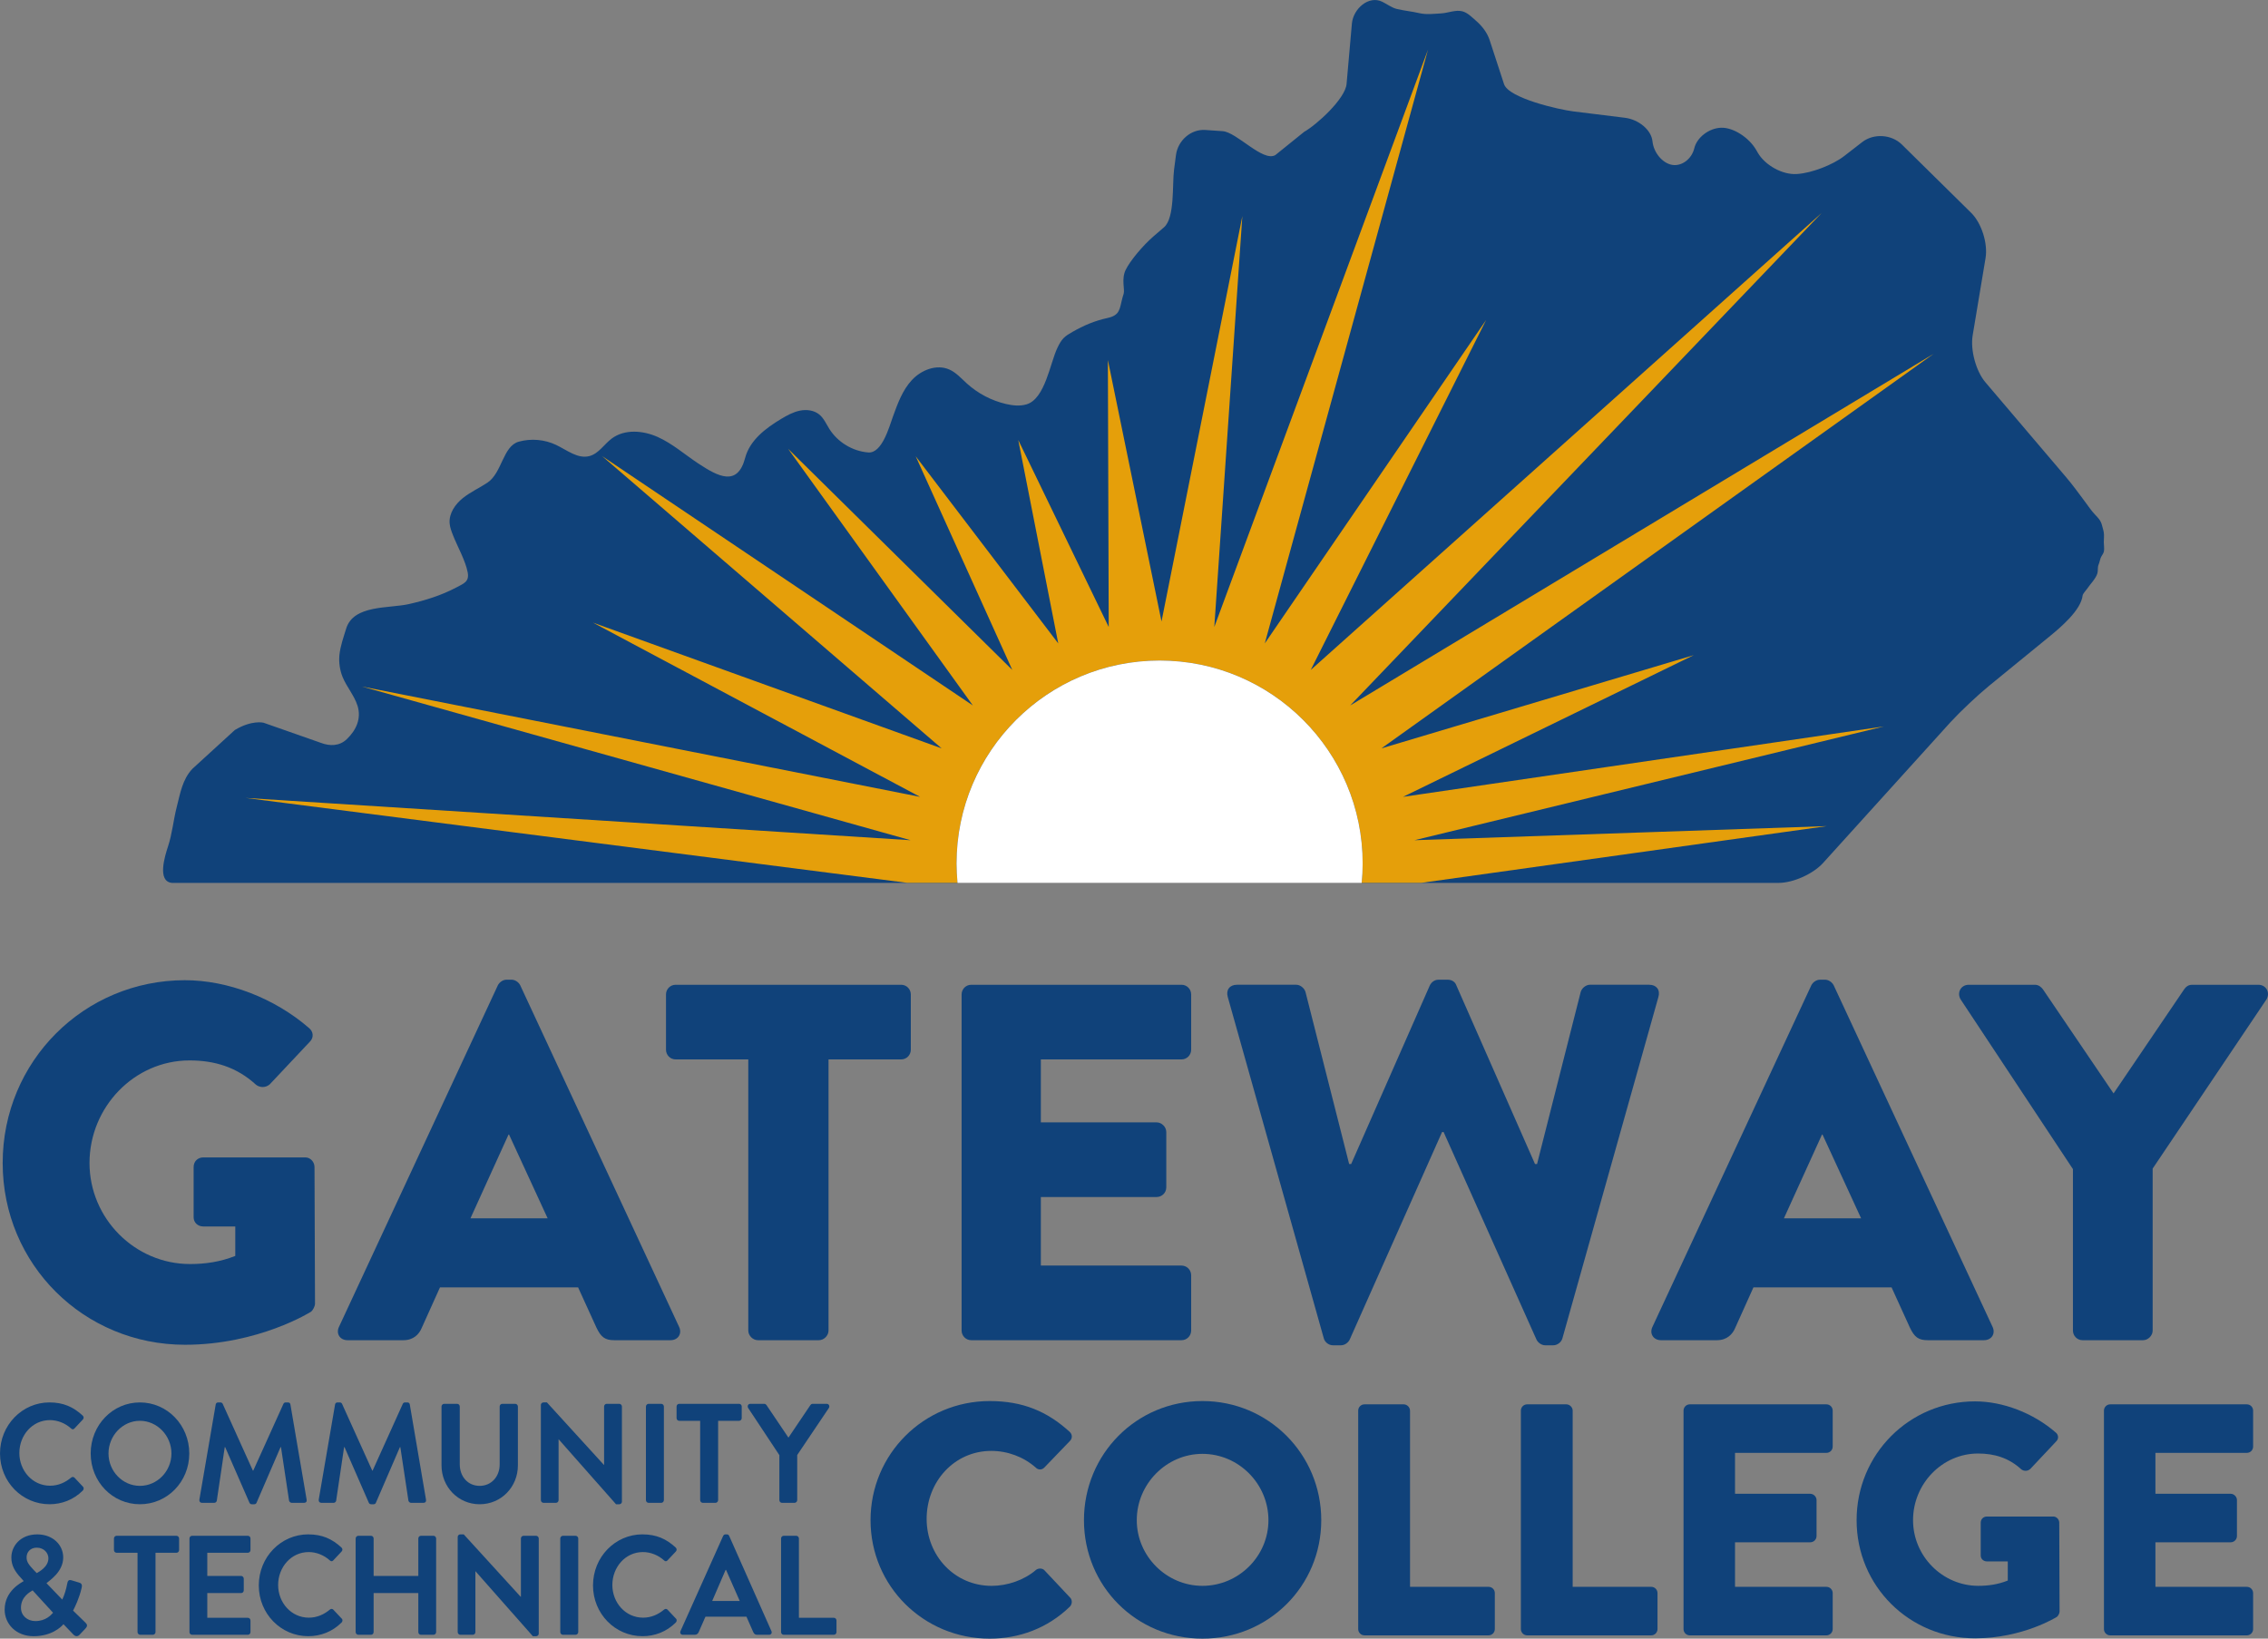 <svg xmlns="http://www.w3.org/2000/svg" width="236.532" height="170.928" fill="#be1e2d" viewBox="0 0 236.532 170.928"><rect x="0" y="0" width="236.532" height="170.928" fill="#808080" stroke="none"/><g><path d="m219.408 56.555c0-0.311 0.044-0.661 4e-3 -0.968-0.034-0.272-0.121-0.494-0.186-0.768-0.127-0.535-0.409-0.798-0.762-1.172-0.374-0.396-0.681-0.864-1.008-1.302-0.647-0.867-1.285-1.752-1.983-2.574l-8.41-9.891c-0.987-1.161-1.587-3.367-1.331-4.901l1.342-8.051c0.258-1.534-0.417-3.662-1.499-4.727l-7.226-7.125c-1.08-1.066-2.941-1.182-4.134-0.257l-1.883 1.459c-1.194 0.924-3.381 1.764-4.859 1.867l-0.087 0.006c-1.479 0.102-3.314-0.907-4.076-2.241l-0.136-0.238c-0.764-1.336-2.42-2.392-3.681-2.348-1.263 0.044-2.519 1.007-2.793 2.14-0.274 1.133-1.32 1.911-2.324 1.732-1.005-0.18-1.921-1.285-2.037-2.454-0.115-1.17-1.415-2.276-2.886-2.458l-5.373-0.664c-1.472-0.182-6.742-1.373-7.223-2.845l-1.5-4.59c-0.256-0.781-0.78-1.458-1.393-1.994-0.413-0.361-0.914-0.88-1.465-1.015-0.705-0.173-1.483 0.18-2.188 0.22-0.745 0.042-1.546 0.149-2.281-0.023-0.775-0.182-1.574-0.253-2.35-0.438-0.531-0.127-1.029-0.511-1.515-0.749-1.44-0.707-3.041 0.758-3.174 2.268-3e-3 0.036-0.555 6.302-0.555 6.302-0.136 1.551-3.12 4.261-4.426 4.998l-3.008 2.427c-1.306 0.737-4.014-2.399-5.493-2.5l-1.811-0.124c-1.48-0.1-2.855 1.08-3.056 2.624l-0.199 1.526c-0.201 1.544 0.098 5.016-1.048 6.003l-1.071 0.922c-1.146 0.988-2.464 2.572-2.928 3.521-0.464 0.948-0.07 2.069-0.206 2.477-0.427 1.282-0.248 2.033-1.256 2.415-0.125 0.048-0.27 0.09-0.436 0.126-1.346 0.295-2.466 0.772-3.667 1.459-0.326 0.186-0.655 0.375-0.916 0.644-0.272 0.282-0.456 0.636-0.627 0.989-0.777 1.593-1.281 5.342-3.237 5.917-0.688 0.202-1.426 0.124-2.125-0.038-1.511-0.35-2.93-1.092-4.081-2.133-0.589-0.532-1.129-1.156-1.856-1.472-1.318-0.572-2.91 0.053-3.888 1.107-0.978 1.052-1.482 2.447-1.972 3.799-0.387 1.066-1.136 3.866-2.577 3.753-1.636-0.13-3.189-1.07-4.061-2.461-0.327-0.52-0.575-1.113-1.051-1.501-0.549-0.447-1.324-0.541-2.019-0.399-0.695 0.142-1.328 0.49-1.937 0.853-1.631 0.973-3.287 2.236-3.771 4.074-0.797 3.028-2.811 1.955-4.884 0.587-1.406-0.928-2.687-2.069-4.223-2.761-1.536-0.692-3.464-0.852-4.811 0.16-0.793 0.595-1.355 1.563-2.312 1.823-1.213 0.33-2.349-0.621-3.485-1.161-1.203-0.572-2.613-0.694-3.896-0.338-1.656 0.46-1.737 3.254-3.261 4.27-0.848 0.566-1.793 0.986-2.586 1.626-0.792 0.641-1.438 1.587-1.364 2.604 0.032 0.436 0.194 0.851 0.353 1.259 0.463 1.181 1.301 2.641 1.533 3.876 0.185 0.981-0.411 1.16-1.243 1.599-1.534 0.809-3.205 1.324-4.89 1.706-2.063 0.469-5.77 0.052-6.538 2.547-0.281 0.915-0.615 1.838-0.709 2.782-0.074 0.738 0.047 1.574 0.325 2.258 0.427 1.051 1.231 1.949 1.566 3.019 0.417 1.333-0.138 2.543-1.118 3.482-0.759 0.727-1.753 0.752-2.713 0.383l-5.966-2.094s-1.2-0.319-2.998 0.756l-4.429 4.051c-1.049 1.112-1.276 2.597-1.636 4-0.343 1.341-0.464 2.752-0.896 4.069-0.333 1.012-1.166 3.664 0.384 3.827h81.949c-0.063-0.663-0.102-1.333-0.102-2.012 0-11.695 9.481-21.175 21.176-21.175 11.695 0 21.175 9.481 21.175 21.175 0 0.679-0.039 1.349-0.102 2.012h43.519c1.483-0.006 3.539-0.925 4.571-2.044l13.324-14.725c1.03-1.118 2.831-2.816 4.002-3.772l6.286-5.136c1.171-0.956 3.312-2.755 3.486-4.302 0.021-0.186 0.357-0.534 0.453-0.678 0.315-0.47 0.938-1.093 1.089-1.64 0.081-0.301-3e-3 -0.607 0.127-0.914 0.098-0.232 0.126-0.446 0.203-0.663 0.08-0.23 0.295-0.448 0.346-0.688 0.061-0.28-9e-3 -0.687-9e-3 -0.974" fill="#10427a"></path><path d="m146.319 83.121 30.329-14.783-32.582 9.726 57.611-41.168-60.864 36.691 49.178-51.38-53.292 47.676 18.292-36.509-23.086 33.741 17.022-61.934-22.287 60.223 2.924-42.863-8.429 42.285-5.593-27.262 0.087 27.84-9.434-19.505 4.17 21.216-14.868-19.52 10.075 22.287-23.383-23.07 19.269 26.774-38.663-26.008 35.409 30.486-36.368-13.118 34.116 18.175-58.196-11.505 57.209 16.029-69.36-4.41 68.992 8.854h5.265c-0.063-0.663-0.102-1.333-0.102-2.012 0-11.695 9.481-21.175 21.176-21.175 11.695 0 21.175 9.481 21.175 21.175 0 0.679-0.039 1.349-0.102 2.012h6.239l42.261-5.915-42.995 1.47 48.966-11.869-50.161 7.346" fill="#e59f0a"></path><path d="m142.112 90.077c0-11.695-9.48-21.175-21.175-21.175-11.695 0-21.176 9.481-21.176 21.175 0 0.679 0.039 1.349 0.101 2.012h42.148c0.063-0.663 0.102-1.333 0.102-2.012" fill="#fff"></path></g><g fill="#10427a"><path d="m19.293 102.246c4.448 0 9.321 1.853 12.923 4.978 0.476 0.372 0.529 1.007 0.105 1.431l-4.184 4.449c-0.424 0.371-1.005 0.371-1.429 0.053-2.013-1.853-4.343-2.543-6.94-2.543-5.772 0-10.433 4.874-10.433 10.699 0 5.773 4.715 10.54 10.487 10.54 1.537 0 3.127-0.211 4.715-0.848v-3.071h-3.336c-0.584 0-1.007-0.424-1.007-0.954v-5.244c0-0.582 0.423-1.006 1.007-1.006h10.644c0.531 0 0.955 0.475 0.955 1.006l0.053 14.247c0 0.265-0.212 0.688-0.424 0.848 0 0-5.456 3.442-13.135 3.442-10.54 0-19.015-8.368-19.015-18.961 0-10.593 8.475-19.067 19.015-19.067"></path><path d="m57.115 127.086-4.027-8.74h-0.053l-3.972 8.74zm-21.769 11.335 16.577-35.646c0.16-0.317 0.531-0.582 0.901-0.582h0.531c0.371 0 0.741 0.265 0.9 0.582l16.577 35.646c0.317 0.688-0.107 1.376-0.901 1.376h-5.879c-0.952 0-1.376-0.318-1.853-1.323l-1.907-4.184h-14.407l-1.908 4.237c-0.264 0.637-0.845 1.271-1.907 1.271h-5.824c-0.796 0-1.219-0.688-0.901-1.376"></path><path d="m78.039 110.508h-7.573c-0.584 0-1.008-0.477-1.008-1.007v-5.772c0-0.531 0.424-1.007 1.008-1.007h23.516c0.583 0 1.007 0.477 1.007 1.007v5.772c0 0.53-0.424 1.007-1.007 1.007h-7.575v28.283c0 0.529-0.476 1.006-1.005 1.006h-6.356c-0.531 0-1.007-0.477-1.007-1.006v-28.283"></path><path d="m100.287 103.729c0-0.531 0.425-1.007 1.007-1.007h21.928c0.581 0 1.005 0.477 1.005 1.007v5.772c0 0.53-0.424 1.007-1.005 1.007h-14.671v6.567h12.075c0.529 0 1.007 0.477 1.007 1.007v5.772c0 0.583-0.477 1.007-1.007 1.007h-12.075v7.151h14.671c0.581 0 1.005 0.476 1.005 1.006v5.773c0 0.529-0.424 1.006-1.005 1.006h-21.928c-0.581 0-1.007-0.477-1.007-1.006v-35.063"></path><path d="m128.044 103.993c-0.211-0.742 0.212-1.272 0.955-1.272h6.195c0.424 0 0.848 0.371 0.955 0.742l4.555 17.956h0.211l8.209-18.644c0.16-0.317 0.479-0.582 0.901-0.582h0.953c0.476 0 0.795 0.265 0.901 0.582l8.208 18.644h0.213l4.555-17.956c0.105-0.371 0.529-0.742 0.953-0.742h6.197c0.741 0 1.165 0.53 0.952 1.272l-10.008 35.593c-0.108 0.423-0.532 0.742-0.955 0.742h-0.848c-0.371 0-0.743-0.266-0.9-0.583l-9.692-21.662h-0.16l-9.639 21.662c-0.159 0.317-0.529 0.583-0.901 0.583h-0.848c-0.424 0-0.845-0.319-0.952-0.742l-10.011-35.593"></path><path d="m194.097 127.086-4.025-8.74h-0.053l-3.973 8.74zm-21.768 11.335 16.577-35.646c0.157-0.317 0.529-0.582 0.899-0.582h0.532c0.369 0 0.74 0.265 0.9 0.582l16.577 35.646c0.317 0.688-0.105 1.376-0.901 1.376h-5.877c-0.955 0-1.379-0.318-1.855-1.323l-1.905-4.184h-14.408l-1.907 4.237c-0.264 0.637-0.847 1.271-1.907 1.271h-5.827c-0.793 0-1.217-0.688-0.899-1.376"></path><path d="m216.187 121.948-11.705-17.69c-0.423-0.688 0-1.536 0.848-1.536h6.887c0.421 0 0.687 0.266 0.845 0.477l7.363 10.858 7.361-10.858c0.16-0.211 0.372-0.477 0.848-0.477h6.885c0.847 0 1.271 0.848 0.847 1.536l-11.863 17.639v16.895c0 0.529-0.477 1.006-1.005 1.006h-6.305c-0.581 0-1.005-0.477-1.005-1.006v-16.844"></path><path d="m5.163 146.288c1.444 0 2.488 0.472 3.461 1.372 0.128 0.118 0.128 0.294 0.015 0.413l-0.873 0.929c-0.1 0.118-0.244 0.118-0.357 0-0.6-0.546-1.403-0.869-2.203-0.869-1.831 0-3.188 1.578-3.188 3.435 0 1.845 1.372 3.408 3.203 3.408 0.857 0 1.588-0.339 2.188-0.841 0.113-0.103 0.272-0.089 0.357 0l0.887 0.944c0.113 0.104 0.085 0.295-0.013 0.398-0.973 0.972-2.204 1.431-3.476 1.431-2.86 0-5.163-2.346-5.163-5.297 0-2.949 2.303-5.324 5.163-5.324"></path><path d="m14.591 154.991c1.803 0 3.289-1.519 3.289-3.379 0-1.857-1.487-3.407-3.289-3.407-1.801 0-3.275 1.549-3.275 3.407 0 1.859 1.473 3.379 3.275 3.379zm0-8.703c2.861 0 5.149 2.375 5.149 5.324 0 2.951-2.288 5.297-5.149 5.297-2.859 0-5.133-2.346-5.133-5.297 0-2.949 2.275-5.324 5.133-5.324"></path><path d="m22.496 146.509c0.015-0.118 0.1-0.221 0.257-0.221h0.229c0.113 0 0.2 0.058 0.244 0.147l3.145 6.963h0.043l3.147-6.963c0.043-0.089 0.115-0.147 0.243-0.147h0.229c0.157 0 0.244 0.103 0.257 0.221l1.688 9.913c0.043 0.207-0.072 0.34-0.257 0.34h-1.301c-0.129 0-0.244-0.118-0.272-0.221l-0.844-5.591h-0.043l-2.504 5.798c-0.028 0.087-0.113 0.162-0.243 0.162h-0.257c-0.129 0-0.199-0.074-0.243-0.162l-2.532-5.798h-0.043l-0.829 5.591c-0.015 0.103-0.129 0.221-0.257 0.221h-1.287c-0.185 0-0.301-0.132-0.272-0.34l1.701-9.913"></path><path d="m34.943 146.509c0.015-0.118 0.1-0.221 0.257-0.221h0.229c0.113 0 0.2 0.058 0.243 0.147l3.148 6.963h0.041l3.147-6.963c0.044-0.089 0.115-0.147 0.243-0.147h0.231c0.156 0 0.243 0.103 0.257 0.221l1.687 9.913c0.043 0.207-0.072 0.34-0.257 0.34h-1.303c-0.127 0-0.243-0.118-0.271-0.221l-0.844-5.591h-0.043l-2.504 5.798c-0.028 0.087-0.113 0.162-0.243 0.162h-0.257c-0.128 0-0.2-0.074-0.243-0.162l-2.532-5.798h-0.043l-0.829 5.591c-0.015 0.103-0.129 0.221-0.257 0.221h-1.287c-0.185 0-0.301-0.132-0.272-0.34l1.701-9.913"></path><path d="m46.045 146.716c0-0.148 0.129-0.281 0.272-0.281h1.36c0.156 0 0.272 0.132 0.272 0.281v6.033c0 1.253 0.828 2.242 2.073 2.242 1.244 0 2.088-0.989 2.088-2.228v-6.047c0-0.148 0.115-0.281 0.271-0.281h1.36c0.143 0 0.271 0.132 0.271 0.281v6.137c0 2.241-1.729 4.056-3.989 4.056-2.245 0-3.977-1.815-3.977-4.056v-6.137"></path><path d="m56.408 146.553c0-0.147 0.128-0.266 0.271-0.266h0.359l5.948 6.521h0.015v-6.093c0-0.148 0.116-0.281 0.272-0.281h1.316c0.143 0 0.272 0.132 0.272 0.281v9.928c0 0.148-0.129 0.266-0.272 0.266h-0.343l-5.979-6.771h-0.013v6.343c0 0.148-0.116 0.281-0.272 0.281h-1.303c-0.143 0-0.271-0.132-0.271-0.281v-9.928"></path><path d="m67.365 146.716c0-0.148 0.127-0.281 0.271-0.281h1.329c0.144 0 0.273 0.132 0.273 0.281v9.765c0 0.148-0.129 0.281-0.273 0.281h-1.329c-0.144 0-0.271-0.132-0.271-0.281v-9.765"></path><path d="m73.02 148.205h-2.188c-0.157 0-0.272-0.132-0.272-0.28v-1.21c0-0.148 0.115-0.281 0.272-0.281h6.251c0.157 0 0.272 0.132 0.272 0.281v1.21c0 0.147-0.115 0.28-0.272 0.28h-2.189v8.276c0 0.148-0.128 0.281-0.271 0.281h-1.331c-0.143 0-0.272-0.132-0.272-0.281v-8.276"></path><path d="m81.283 151.789-3.26-4.925c-0.113-0.193 0-0.429 0.228-0.429h1.46c0.113 0 0.185 0.074 0.228 0.132l2.288 3.394 2.289-3.394c0.043-0.058 0.113-0.132 0.228-0.132h1.473c0.229 0 0.343 0.236 0.229 0.429l-3.304 4.911v4.706c0 0.148-0.129 0.281-0.272 0.281h-1.315c-0.159 0-0.273-0.132-0.273-0.281v-4.692"></path><path d="m5.049 162.544c0-0.56-0.473-1.106-1.216-1.106-0.659 0-1.059 0.458-1.059 1.002-0.015 0.518 0.313 0.857 0.744 1.329l0.315 0.324c0.213-0.132 1.216-0.634 1.216-1.549zm-1.36 6.551c1.073 0 1.631-0.62 1.845-0.87l-2.132-2.331c-0.228 0.147-1.215 0.634-1.215 1.814 0 0.811 0.657 1.387 1.501 1.387zm-1.231-4.16v-0.029l-0.3-0.339c-0.571-0.619-0.987-1.255-0.972-2.126 0-1.12 0.901-2.389 2.703-2.389 1.601 0 2.704 1.078 2.704 2.406 0 1.519-1.46 2.418-1.745 2.684l1.645 1.711c0.228-0.473 0.413-1.079 0.513-1.638 0.057-0.309 0.144-0.471 0.473-0.368l0.785 0.236c0.373 0.104 0.272 0.428 0.243 0.575-0.243 1.062-0.699 1.992-0.885 2.346l1.272 1.238c0.172 0.177 0.315 0.34-0.028 0.679l-0.587 0.62c-0.171 0.161-0.4 0.193-0.629-0.046l-1.031-1.076c-0.256 0.311-1.256 1.254-3.116 1.254-1.816 0-3.017-1.268-3.017-2.772 0-1.948 1.715-2.804 1.972-2.966"></path><path d="m14.345 161.97h-2.187c-0.157 0-0.273-0.132-0.273-0.28v-1.209c0-0.148 0.116-0.281 0.273-0.281h6.249c0.156 0 0.271 0.132 0.271 0.281v1.209c0 0.148-0.115 0.28-0.271 0.28h-2.188v8.274c0 0.15-0.129 0.281-0.272 0.281h-1.331c-0.143 0-0.272-0.131-0.272-0.281v-8.274"></path><path d="m19.76 160.48c0-0.148 0.113-0.281 0.272-0.281h5.821c0.156 0 0.271 0.132 0.271 0.281v1.209c0 0.148-0.115 0.28-0.271 0.28h-4.235v2.418h3.532c0.144 0 0.272 0.134 0.272 0.282v1.224c0 0.163-0.128 0.28-0.272 0.28h-3.532v2.581h4.235c0.156 0 0.271 0.134 0.271 0.28v1.209c0 0.15-0.115 0.281-0.271 0.281h-5.821c-0.159 0-0.272-0.131-0.272-0.281v-9.764"></path><path d="m32.151 160.052c1.444 0 2.489 0.472 3.461 1.372 0.128 0.118 0.128 0.294 0.015 0.414l-0.872 0.928c-0.101 0.118-0.244 0.118-0.359 0-0.6-0.545-1.401-0.869-2.201-0.869-1.831 0-3.189 1.577-3.189 3.436 0 1.845 1.372 3.407 3.203 3.407 0.857 0 1.588-0.339 2.188-0.84 0.115-0.104 0.272-0.09 0.359 0l0.887 0.944c0.113 0.103 0.085 0.294-0.015 0.397-0.973 0.974-2.203 1.431-3.476 1.431-2.86 0-5.163-2.346-5.163-5.296 0-2.951 2.303-5.326 5.163-5.326"></path><path d="m37.091 160.48c0-0.148 0.128-0.281 0.272-0.281h1.329c0.157 0 0.273 0.132 0.273 0.281v3.908h4.661v-3.908c0-0.148 0.115-0.281 0.271-0.281h1.316c0.144 0 0.272 0.132 0.272 0.281v9.764c0 0.15-0.128 0.281-0.272 0.281h-1.316c-0.156 0-0.271-0.131-0.271-0.281v-4.07h-4.661v4.07c0 0.15-0.116 0.281-0.273 0.281h-1.329c-0.144 0-0.272-0.131-0.272-0.281v-9.764"></path><path d="m47.733 160.317c0-0.146 0.128-0.266 0.271-0.266h0.359l5.948 6.521h0.015v-6.092c0-0.148 0.116-0.281 0.272-0.281h1.316c0.143 0 0.272 0.132 0.272 0.281v9.928c0 0.147-0.129 0.265-0.272 0.265h-0.344l-5.977-6.77h-0.013v6.342c0 0.15-0.116 0.281-0.272 0.281h-1.303c-0.143 0-0.271-0.131-0.271-0.281v-9.927"></path><path d="m58.431 160.48c0-0.148 0.128-0.281 0.272-0.281h1.329c0.143 0 0.273 0.132 0.273 0.281v9.764c0 0.15-0.131 0.281-0.273 0.281h-1.329c-0.144 0-0.272-0.131-0.272-0.281v-9.764"></path><path d="m67.008 160.052c1.444 0 2.489 0.472 3.461 1.372 0.128 0.118 0.128 0.294 0.015 0.414l-0.872 0.928c-0.101 0.118-0.245 0.118-0.357 0-0.601-0.545-1.403-0.869-2.204-0.869-1.831 0-3.188 1.577-3.188 3.436 0 1.845 1.372 3.407 3.203 3.407 0.857 0 1.588-0.339 2.189-0.84 0.112-0.104 0.271-0.09 0.357 0l0.887 0.944c0.113 0.103 0.085 0.294-0.015 0.397-0.973 0.974-2.203 1.431-3.476 1.431-2.86 0-5.163-2.346-5.163-5.296 0-2.951 2.303-5.326 5.163-5.326"></path><path d="m77.149 167.001-1.431-3.246h-0.041l-1.403 3.246zm-6.179 3.141 4.448-9.928c0.043-0.087 0.115-0.162 0.244-0.162h0.143c0.144 0 0.199 0.075 0.243 0.162l4.405 9.928c0.087 0.193-0.029 0.384-0.243 0.384h-1.244c-0.215 0-0.315-0.088-0.416-0.295l-0.701-1.593h-4.276l-0.7 1.593c-0.057 0.147-0.187 0.295-0.415 0.295h-1.245c-0.213 0-0.328-0.191-0.243-0.384"></path><path d="m81.459 160.48c0-0.148 0.115-0.281 0.272-0.281h1.316c0.143 0 0.272 0.132 0.272 0.281v8.274h3.647c0.156 0 0.272 0.134 0.272 0.28v1.209c0 0.15-0.116 0.281-0.272 0.281h-5.235c-0.157 0-0.272-0.131-0.272-0.281v-9.764"></path><path d="m103.215 146.145c3.443 0 5.989 1.068 8.331 3.202 0.309 0.276 0.309 0.689 0.033 0.965l-2.684 2.788c-0.241 0.239-0.619 0.239-0.86 0-1.273-1.137-2.961-1.756-4.647-1.756-3.889 0-6.748 3.235-6.748 7.091 0 3.819 2.892 6.986 6.781 6.986 1.619 0 3.373-0.585 4.613-1.653 0.241-0.206 0.688-0.206 0.895 0.034l2.685 2.856c0.24 0.242 0.205 0.689-0.036 0.93-2.341 2.271-5.3 3.34-8.364 3.34-6.883 0-12.425-5.473-12.425-12.358 0-6.883 5.543-12.425 12.425-12.425"></path><path d="m125.404 165.42c3.784 0 6.883-3.098 6.883-6.85 0-3.784-3.099-6.917-6.883-6.917-3.752 0-6.849 3.133-6.849 6.917 0 3.752 3.097 6.85 6.849 6.85zm0-19.276c6.883 0 12.391 5.542 12.391 12.425 0 6.885-5.508 12.358-12.391 12.358-6.885 0-12.357-5.473-12.357-12.358 0-6.883 5.472-12.425 12.357-12.425"></path><path d="m141.648 147.143c0-0.344 0.276-0.654 0.653-0.654h4.096c0.345 0 0.656 0.309 0.656 0.654v18.38h8.189c0.38 0 0.655 0.309 0.655 0.653v3.752c0 0.345-0.275 0.656-0.655 0.656h-12.941c-0.377 0-0.653-0.311-0.653-0.656v-22.785"></path><path d="m158.613 147.143c0-0.344 0.276-0.654 0.653-0.654h4.095c0.345 0 0.656 0.309 0.656 0.654v18.38h8.191c0.379 0 0.655 0.309 0.655 0.653v3.752c0 0.345-0.276 0.656-0.655 0.656h-12.941c-0.377 0-0.653-0.311-0.653-0.656v-22.785"></path><path d="m175.577 147.143c0-0.344 0.276-0.654 0.653-0.654h14.251c0.377 0 0.653 0.309 0.653 0.654v3.752c0 0.344-0.276 0.654-0.653 0.654h-9.533v4.268h7.845c0.344 0 0.656 0.31 0.656 0.654v3.752c0 0.379-0.312 0.654-0.656 0.654h-7.845v4.647h9.533c0.377 0 0.653 0.309 0.653 0.653v3.752c0 0.345-0.276 0.656-0.653 0.656h-14.251c-0.377 0-0.653-0.311-0.653-0.656v-22.785"></path><path d="m205.984 146.179c2.893 0 6.059 1.206 8.4 3.236 0.309 0.242 0.344 0.654 0.068 0.93l-2.719 2.891c-0.276 0.24-0.653 0.24-0.929 0.034-1.307-1.205-2.823-1.652-4.509-1.652-3.752 0-6.781 3.167-6.781 6.952 0 3.752 3.064 6.85 6.816 6.85 0.999 0 2.031-0.138 3.064-0.551v-1.996h-2.168c-0.38 0-0.655-0.276-0.655-0.621v-3.407c0-0.378 0.275-0.654 0.655-0.654h6.916c0.345 0 0.621 0.309 0.621 0.654l0.033 9.258c0 0.173-0.136 0.449-0.275 0.552 0 0-3.545 2.239-8.537 2.239-6.848 0-12.356-5.44-12.356-12.324 0-6.883 5.508-12.391 12.356-12.391"></path><path d="m219.423 147.143c0-0.344 0.276-0.654 0.653-0.654h14.251c0.377 0 0.653 0.309 0.653 0.654v3.752c0 0.344-0.276 0.654-0.653 0.654h-9.535v4.268h7.848c0.345 0 0.653 0.31 0.653 0.654v3.752c0 0.379-0.308 0.654-0.653 0.654h-7.848v4.647h9.535c0.377 0 0.653 0.309 0.653 0.653v3.752c0 0.345-0.276 0.656-0.653 0.656h-14.251c-0.377 0-0.653-0.311-0.653-0.656v-22.785"></path></g></svg>